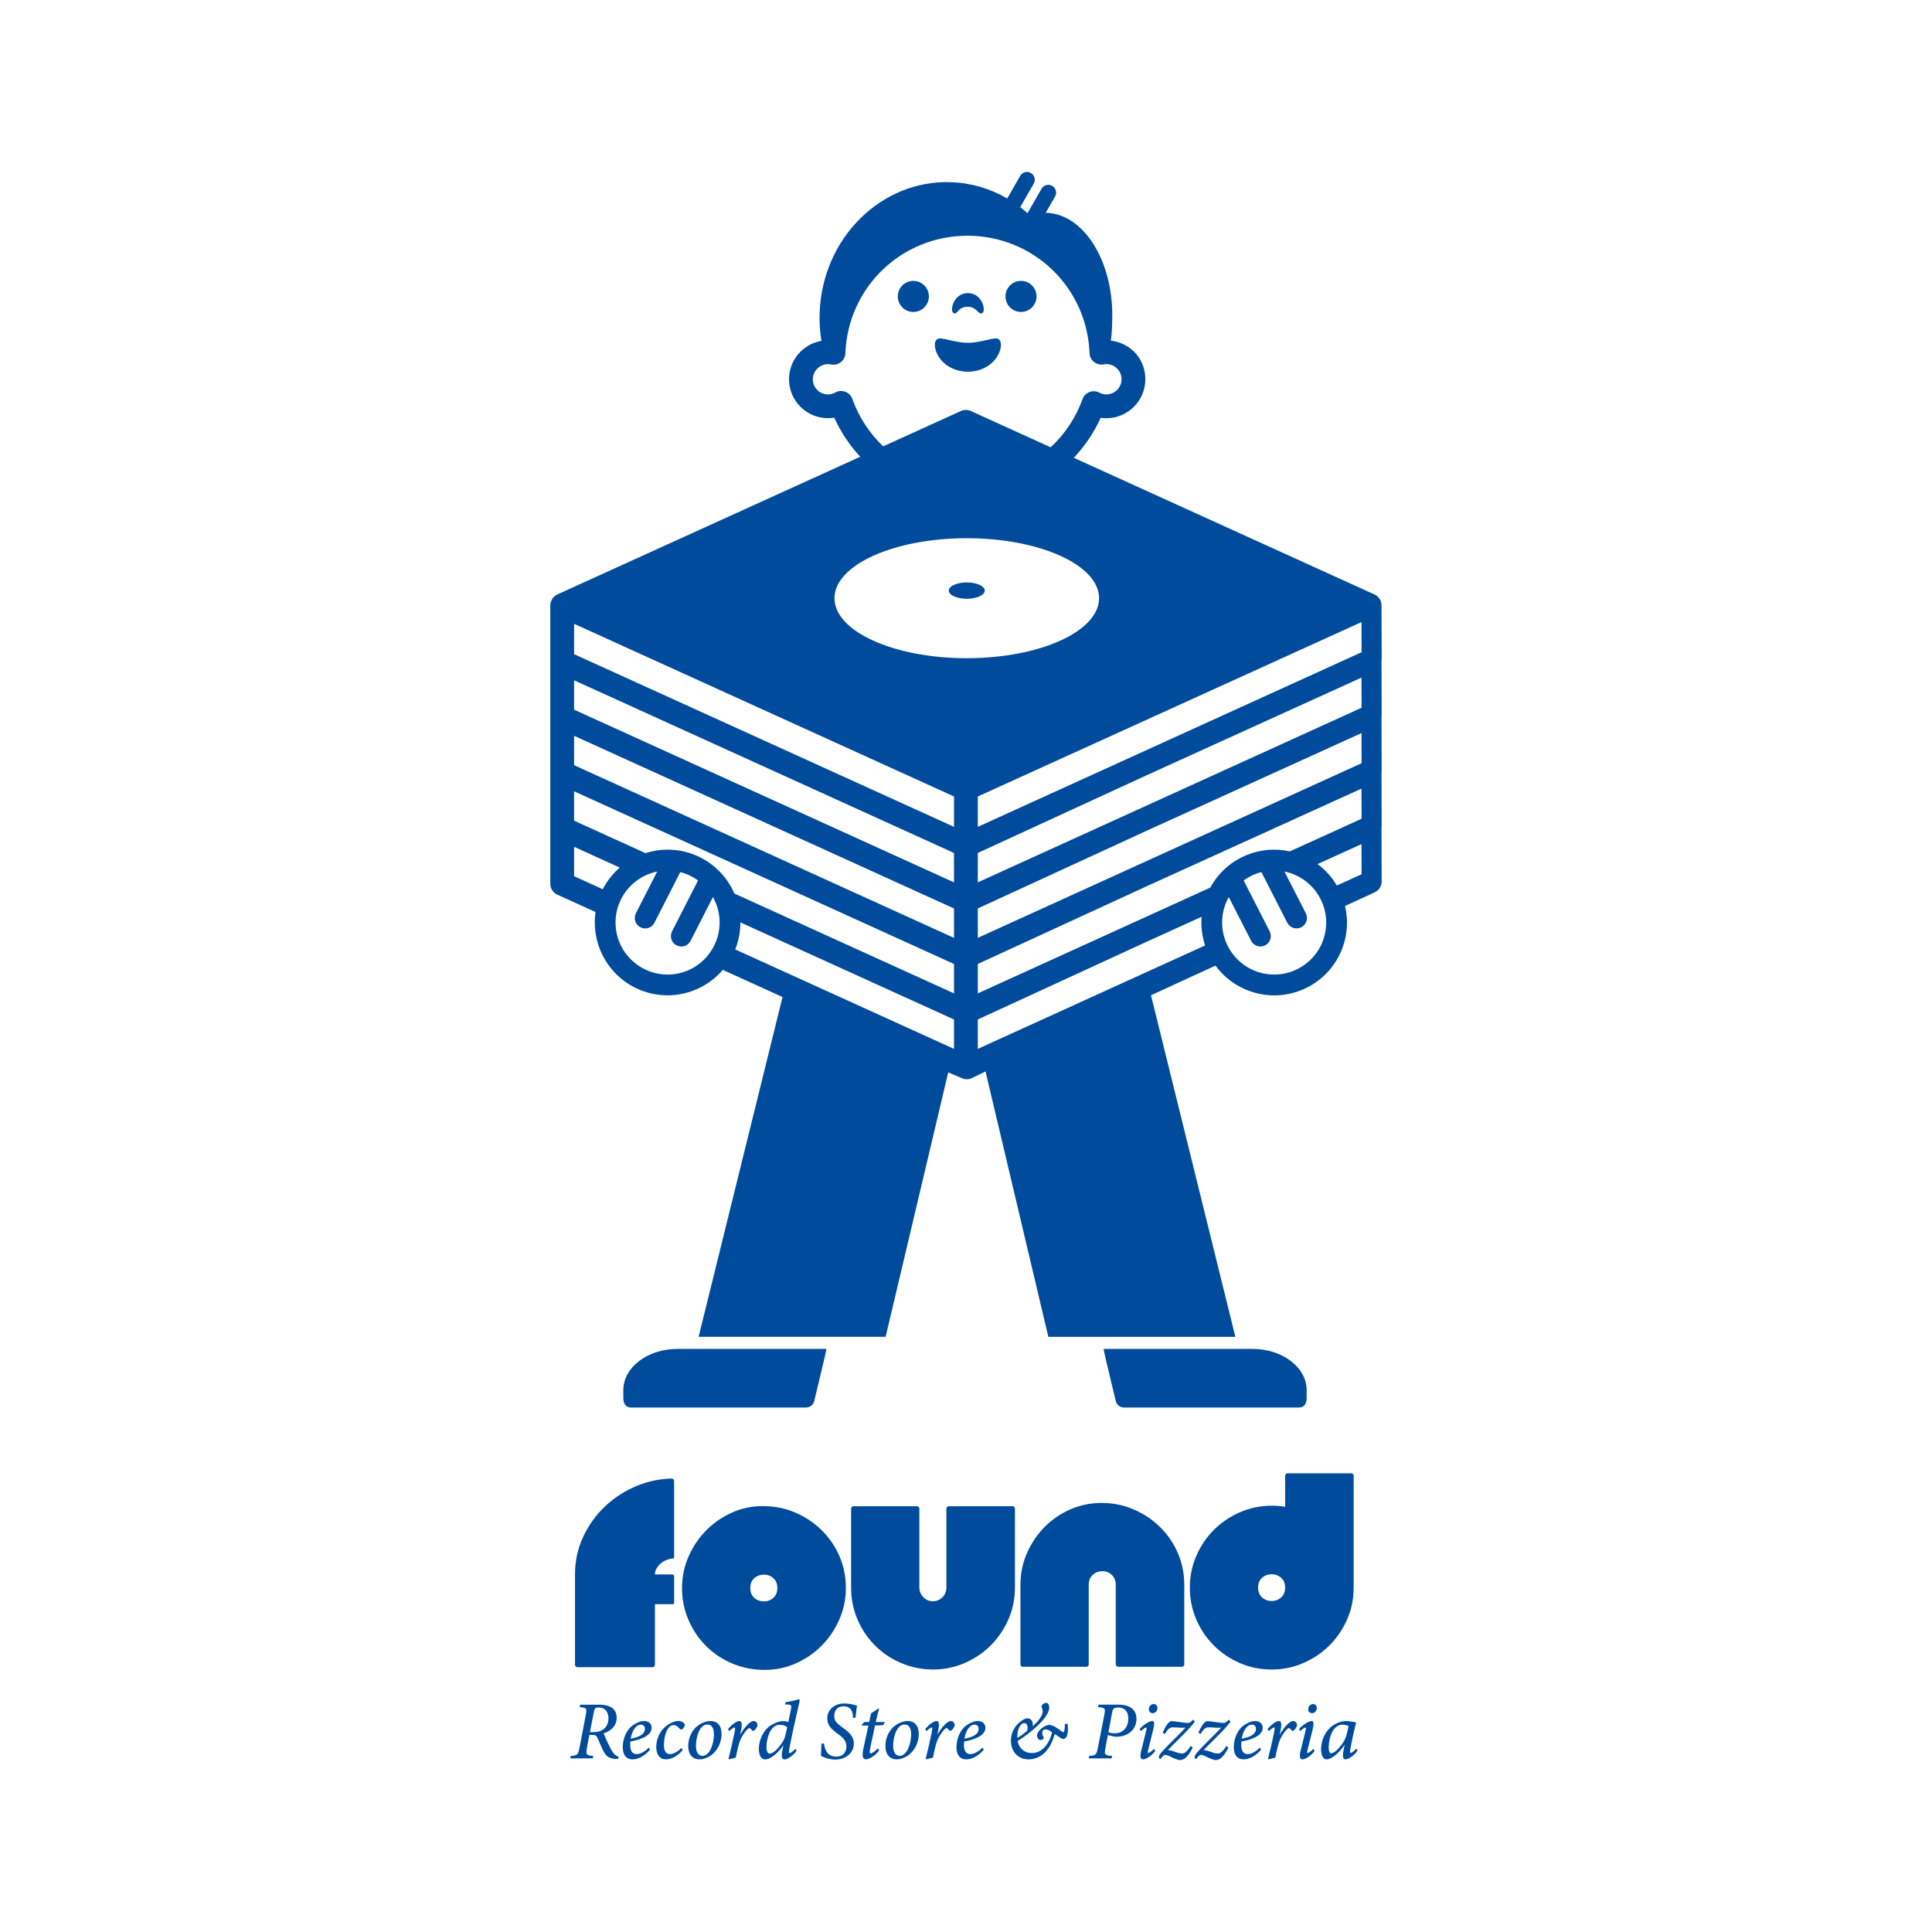 <?xml version="1.0" encoding="UTF-8"?> <svg xmlns="http://www.w3.org/2000/svg" xmlns:xlink="http://www.w3.org/1999/xlink" version="1.1" id="Layer_1" x="0px" y="0px" viewBox="0 0 1500 1500" style="enable-background:new 0 0 1500 1500;" xml:space="preserve"> <style type="text/css"> .st0{fill:#004B9B;} </style> <g> <g> <g> <g> <path class="st0" d="M483.91,1092.78h-0.03C483.87,1092.78,483.89,1093.58,483.91,1092.78z"></path> </g> <g> <path class="st0" d="M525.77,1047.3c-23,0-41.82,14.39-41.82,31.98c0,2.03,0,4.52,0,6.01c0,8.38,6.4,7.5,6.4,7.5h135.44 c3.04,0,5.68-2.09,6.39-5.04l7.72-32.38c0.98-4.13,1.74-8.09,1.74-8.09L525.77,1047.3z"></path> </g> <g> <path class="st0" d="M972.67,1047.3c23,0,41.82,14.39,41.82,31.98c0,2.03,0,4.52,0,6.01c0,8.38-6.4,7.5-6.4,7.5H872.65 c-3.04,0-5.68-2.09-6.39-5.04l-7.72-32.38c-0.98-4.13-1.74-8.09-1.74-8.09L972.67,1047.3z"></path> </g> <g> <path class="st0" d="M1018.12,1092.78h-0.03C1018.1,1093.58,1018.12,1092.78,1018.12,1092.78z"></path> </g> <g> <circle class="st0" cx="709.12" cy="230.14" r="12.06"></circle> </g> <g> <circle class="st0" cx="792.71" cy="230.14" r="12.06"></circle> </g> <g> <path class="st0" d="M751.47,288.63c24.26-0.5,29.97-24.37,22.72-25.74c-3.16-0.92-12.94,3.24-22.73,3.24 c-9.78,0-19.57-4.16-22.72-3.24C721.5,264.26,727.21,288.13,751.47,288.63z"></path> </g> <g> <path class="st0" d="M740.57,243.2c3.03,1.12,2.99-5.04,10.91-5.04c6.7,0,7.88,6.15,10.91,5.04 c3.48-0.83,0.73-15.63-10.91-15.63C739.79,227.57,737.09,242.37,740.57,243.2z"></path> </g> <g> <path class="st0" d="M1072.6,513.04v0.01c0-0.02-0.01-0.03-0.01-0.05c0.04-0.35,0.15-0.67,0.15-1.03l-0.14-42.03v0.01 c-0.01-3.61-2.12-6.89-5.41-8.38L833.7,355.44c8.5-9.03,15.63-19.46,20.86-31.08c1.47,0.22,2.96,0.33,4.46,0.33 c16.67,0,30.22-13.56,30.22-30.23c0-15.07-10.46-27.87-26.78-30.03c0,0,0.58-4.18,0.63-5.4c0.38-5.45,0.47-9.67,0.47-14.41 c0-43.6-23.09-78.95-51.68-79.39l7.27-12.68c1.65-2.89,0.65-6.6-2.24-8.26c-2.89-1.65-6.6-0.65-8.26,2.24l-10.88,18.97 c-1.83-1.63-3.72-3.18-5.66-4.67l10.49-18.29c1.65-2.89,0.65-6.6-2.24-8.26c-2.89-1.65-6.6-0.65-8.26,2.24l-10.08,17.57 c-12.92-7.51-27.63-12.03-43.37-12.63c-54.3-2.05-100.09,43.24-102.27,101.16c-0.29,7.53,0.2,14.91,1.35,22.04 c-14.25,2.43-25.15,14.84-25.15,29.77c0,16.67,13.56,30.23,30.23,30.23c1.64,0,3.28-0.14,4.9-0.4 c5.08,11.32,11.97,21.5,20.16,30.37l-235.2,106.91c-0.17,0.08-0.3,0.21-0.47,0.3c-0.23,0.12-0.49,0.19-0.71,0.34 c-0.22,0.14-0.39,0.34-0.59,0.5c-0.26,0.2-0.52,0.4-0.76,0.63c-0.37,0.35-0.69,0.74-0.99,1.14c-0.19,0.26-0.39,0.5-0.55,0.77 c-0.28,0.47-0.49,0.97-0.68,1.48c-0.1,0.26-0.23,0.5-0.3,0.76c-0.22,0.8-0.36,1.62-0.36,2.47v43.09v0.77v42.33v0.77v42.33v0.77 v42.33v0.77v43.09c0,3.62,2.11,6.91,5.42,8.41l29.7,13.5c-3.66,25.31,10.25,50.83,35.04,60.67c6.83,2.71,13.88,4,20.82,4 c16.43,0,32.21-7.24,42.97-19.75l46.35,21.07L542.4,1037.9h145.19l48.61-205.31l10.58,4.51c1.21,0.55,2.52,0.83,3.82,0.83 c1.3,0,2.61-0.27,3.82-0.83l10.74-5.24l48.78,206.05h145.19l-65.5-265.17l50.06-23.04c10.7,14.58,27.79,23.11,45.64,23.11 c6.93,0,13.99-1.29,20.82-4c14.04-5.58,25.07-16.29,31.05-30.17c4.86-11.26,5.85-23.51,3.09-35.23l23.03-10.6 c3.31-1.51,5.42-4.81,5.41-8.44l-0.14-42.03v0.01c0-0.02-0.01-0.03-0.01-0.05c0.04-0.35,0.15-0.67,0.15-1.03l-0.14-42.03v0.01 c0-0.02-0.01-0.03-0.01-0.05c0.04-0.35,0.15-0.67,0.15-1.03l-0.14-42.03v0.01c0-0.02-0.01-0.03-0.01-0.05 c0.04-0.35,0.15-0.67,0.15-1.03L1072.6,513.04z M661.75,309.7c-0.91-2.56-2.9-4.59-5.45-5.55c-1.05-0.4-2.15-0.59-3.25-0.59 c-1.56,0-3.11,0.39-4.5,1.17c-1.77,0.99-3.7,1.49-5.72,1.49c-6.48,0-11.76-5.28-11.76-11.76c0-7.29,6.92-13.03,14.17-11.51 c2.66,0.56,5.44-0.08,7.58-1.76c2.14-1.67,3.44-4.21,3.54-6.93c1.93-51.16,43.56-91.24,94.78-91.24 c51.18,0,92.82,40.05,94.79,91.17c0.1,2.68,1.36,5.18,3.46,6.85c2.1,1.68,4.8,2.36,7.44,1.87c0.79-0.14,1.5-0.22,2.17-0.22 c6.48,0,11.76,5.28,11.76,11.76c0,6.48-5.27,11.76-11.76,11.76c-1.93,0-3.79-0.46-5.51-1.38c-2.36-1.25-5.16-1.41-7.66-0.45 c-2.5,0.97-4.46,2.98-5.36,5.5c-5.22,14.58-13.84,27.27-24.73,37.39l-62-28.18c-2.43-1.11-5.21-1.11-7.64,0l-60.39,27.45 C675.17,336.52,666.84,324.01,661.75,309.7z M445.73,680.27v-22.81l35.48,16.13c-5.32,4.61-9.85,10.25-13.22,16.8L445.73,680.27 z M558.43,711.59c2.56,22.13-13.37,42.22-35.49,44.78c-22.13,2.56-42.22-13.36-44.78-35.49c-1.96-16.91,6.88-32.63,21.04-40.25 c3.4-1.83,7.12-3.17,11.06-3.97l-16.55,32.41c-2.03,3.97-0.45,8.84,3.52,10.87c2.46,1.25,5.25,1.13,7.51-0.08 c1.4-0.75,2.59-1.92,3.36-3.44l20.08-39.31c5.01,1.27,9.68,3.49,13.79,6.47l-20.19,39.52c-2.03,3.97-0.45,8.84,3.52,10.87 c2.46,1.25,5.25,1.13,7.51-0.08c1.4-0.75,2.59-1.92,3.36-3.44l17.35-33.97C556.08,701.01,557.8,706.11,558.43,711.59z M740.7,814.35l-169.85-77.2c0-0.01,0.01-0.01,0.01-0.02c2.74-6.88,3.98-13.99,3.96-20.99l165.88,75.4V814.35z M740.7,771.25 l-170.54-77.52c-5.75-13.25-16.52-24.32-30.97-30.06c-12.63-5.02-26-5.15-38.04-1.3l-55.42-25.19v-22.81L740.7,748.44V771.25z M740.7,728.16L445.73,594.08v-22.81L740.7,705.35V728.16z M740.7,685.06L445.73,550.99v-22.81L740.7,662.25V685.06z M740.7,641.97L445.73,507.89v-23.57L740.7,618.39V641.97z M750.6,511.03c-56.73,0-102.72-20.85-102.72-46.58 c0-25.72,45.99-46.58,102.72-46.58c56.73,0,102.72,20.85,102.72,46.58C853.32,490.17,807.33,511.03,750.6,511.03z M759.17,814.34v-22.83l131.45-60.49l42.32-19.24c-0.59,7.35,0.26,14.89,2.7,22.26L759.17,814.34z M1014.38,747.88 c-8.46,6.71-19.02,9.72-29.74,8.49c-22.12-2.55-38.06-22.63-35.51-44.76c0.63-5.48,2.34-10.58,4.89-15.11l17.37,33.96 c0.78,1.52,1.97,2.68,3.36,3.43c2.26,1.21,5.06,1.33,7.51,0.08c3.97-2.03,5.54-6.9,3.51-10.87l-20.21-39.51 c4.11-2.99,8.78-5.21,13.79-6.48l20.1,39.3c0.78,1.52,1.97,2.68,3.36,3.43c2.26,1.21,5.06,1.33,7.51,0.08 c3.97-2.03,5.54-6.9,3.51-10.87l-16.57-32.39c20.34,4.1,34.53,23.22,32.12,44.2C1028.17,731.57,1022.84,741.17,1014.38,747.88z M1037.91,687.51c-3.91-6.63-9.03-12.23-14.98-16.63l34.13-15.51l0.09,23.39L1037.91,687.51z M1001.42,661.02 c-10.68-2.37-22.14-1.68-33.05,2.66c-12.73,5.06-22.61,14.26-28.71,25.45l-180.49,82.13v-22.83l131.5-60.52l128.26-58.3 l38.13-17.33l0.09,23.39L1001.42,661.02z M759.17,728.15v-22.83l131.5-60.52l128.26-58.3l38.13-17.33l0.09,23.39L759.17,728.15z M759.17,685.06v-22.83l131.45-60.49l128.31-58.32l38.13-17.33l0.09,23.39L759.17,685.06z M759.17,641.96v-23.57l259.76-118.07 l38.13-17.33l0.09,23.39L759.17,641.96z"></path> </g> <g> <path class="st0" d="M750.6,452.21c-7.71,0-13.96,2.83-13.96,6.33c0,3.5,6.25,6.33,13.96,6.33c7.71,0,13.96-2.84,13.96-6.33 C764.56,455.05,758.31,452.21,750.6,452.21z"></path> </g> </g> <g> <g> <path class="st0" d="M479.81,1365.65h-0.73c-6.6-0.22-8.37-2.02-10.64-6.26c-1.6-3.09-2.86-6.27-4.21-9.4 c-1.05-2.38-1.79-2.98-4.03-2.98h-2.64l-1.85,9.96c-1.01,5.52-0.51,5.82,4.9,6.35l-0.4,1.88h-17.45l0.39-1.88 c4.98-0.46,5.74-0.82,6.75-6.28l4.94-25.73c1.03-5.23,0.32-5.44-4.83-5.92l0.41-1.89h15.3c7.54,0,13.06,3.05,13.06,10.11 c0,6.53-4.77,10.53-10.13,12.14c1.06,2.7,2.25,5.46,3.45,7.9c3.76,7.82,5.2,9.34,8.27,10.27L479.81,1365.65z M460.82,1344.79 c7.08,0,11.58-3.86,11.58-10.82c0-4.54-2.48-8.29-7.43-8.29c-2.34,0-3.27,0.16-3.9,3.44l-3.03,15.68H460.82z"></path> </g> <g> <path class="st0" d="M490.9,1365.96c-3.22,0-7.39-1.86-7.39-9.59c0-5.98,2.56-12.98,7.59-16.71c2.84-2.04,6.04-3.45,8.95-3.45 c3.84,0,5.9,2.36,5.9,5.23c0,6.47-9.49,9.4-16.52,10.68c-0.07,0.73-0.13,2.03-0.13,2.64c0,3.65,1.03,7.12,4.91,7.12 c2.93,0,6.36-1.8,9.49-5.06l0.97,1.68C499.54,1364.46,494.41,1365.96,490.9,1365.96z M489.67,1349.93 c8.83-1.66,10.99-4.56,11.04-7.6c0-2.17-1.24-3.33-3.19-3.33C495.64,1339,491.43,1340.51,489.67,1349.93z"></path> </g> <g> <path class="st0" d="M530.03,1358.83c-3.99,4.59-8.69,7.12-13.11,7.12c-4.45,0-7.41-3.44-7.41-9.54 c0-5.35,2.21-11.43,6.63-15.42c2.98-2.77,7.27-4.8,10.37-4.8c2.88,0,5.05,1.41,5.11,2.99c0.06,1.29-0.97,3.01-2.28,3.49 c-0.61,0.27-1.05,0.19-1.56-0.38c-1.57-1.9-2.99-2.92-4.9-2.92c-4.56,0-7.42,7.94-7.42,15.53c0,4.68,1.77,6.97,4.66,6.97 c3.3,0,6.89-2.66,8.95-4.76L530.03,1358.83z"></path> </g> <g> <path class="st0" d="M560.23,1346.29c0,6.66-3.29,13.51-9.03,17.11c-2.33,1.42-5.1,2.56-8.05,2.56c-6.39,0-8.8-5.04-8.8-10.1 c0-8.9,4.84-15.26,10.6-18.01c2.06-1,4.64-1.65,6.57-1.65C557.09,1336.2,560.23,1339.85,560.23,1346.29z M540.33,1355.35 c0,4.83,1.75,7.88,5.08,7.88c5.8,0,8.9-9.71,8.9-16.82c0-5.27-2.17-7.5-5.11-7.5C542.92,1338.92,540.33,1349.09,540.33,1355.35z "></path> </g> <g> <path class="st0" d="M565.27,1342.37c3.27-3.82,6.74-6.17,8.81-6.17c2.21,0,2.2,3.28,0.92,8.97l-0.37,1.68 c3.41-5.87,7.74-10.65,10.42-10.65c1.64,0,3.05,1.37,3.05,2.99c0,1.52-1.42,3.57-2.63,4.38c-0.6,0.39-1.12,0.39-1.45,0 c-0.76-0.83-1.45-1.88-2.23-1.88c-1.54,0-4.71,4.79-6.04,7.21c-2.13,3.89-3.29,9.83-4.51,15.76c-1.6,0.26-3.76,0.83-5.17,1.31 l-0.46-0.48c1.54-6,3.72-15.43,4.62-20.1c0.73-3.65,0.54-4.21,0.07-4.21c-0.61,0-2.25,1.04-4.13,2.89L565.27,1342.37z"></path> </g> <g> <path class="st0" d="M618.45,1359.44c-3.3,4.3-7.38,6.57-9.28,6.57c-1.98,0-2.87-1.61-1.58-7.71l0.72-3.35 c-3.68,5.34-9.69,11.06-14.21,11.06c-2.63,0-4.92-2.38-4.92-8.25c0-5.89,2.65-12.8,7.46-16.86c2.83-2.49,8-4.64,11.05-4.64 c1.31,0,3.16,0.16,4.36,0.75l2.14-10.47c0.52-2.66,0.03-2.92-2.35-3.12c-0.63-0.06-1.91-0.13-2.32-0.13l0.41-1.79 c3.21-0.36,6.51-1.08,8.45-1.7c1.01-0.25,1.58-0.46,1.96-0.46c0.57,0,0.68,0.6,0.36,1.95c-2.89,12.42-5.98,26.29-8.04,37.37 c-0.31,1.71-0.09,2.44,0.36,2.44c0.77,0,2.36-0.98,4.6-3.37L618.45,1359.44z M607,1353.38c1.24-1.77,2.21-3.59,2.93-6.75 l1.28-5.54c-0.95-1.08-3.07-1.96-5.96-1.96c-7.07,0-10.14,10.41-10.14,17.2c0,3.39,0.92,5.14,2.55,5.14 C600.22,1361.48,603.89,1357.93,607,1353.38z"></path> </g> <g> <path class="st0" d="M639.73,1353.6c0.64,5.09,2.72,10.21,9.66,10.21c5.03,0,7.74-3.14,7.74-7.94c0-3.67-1.81-6.11-5.59-8.91 l-2.21-1.65c-3.29-2.49-7.04-5.58-7.04-11.12c0-6.29,4.86-11.6,13.33-11.6c4.5,0,8.22,1.24,9.83,1.69 c-0.53,2.57-0.86,6.27-1.19,9.32l-2.01,0.13c0.01-4.84-1.44-8.95-7.37-8.95c-4.9,0-7.18,3.39-7.18,7.53 c0,3.65,2.04,5.71,5.49,8.21l2.28,1.69c4.44,3.27,7.46,6.6,7.46,11.51c0,7.06-6.11,12.43-14.3,12.43 c-5.14,0-9.71-1.99-11.26-3.06c0.08-1.6,0.32-5.87,0.4-9.3L639.73,1353.6z"></path> </g> <g> <path class="st0" d="M685.78,1339.31c-1.22,0.13-4.51,0.37-6.41,0.39c-2.91,13.55-3.63,16.78-4,19.01 c-0.35,2.05,0.02,2.62,0.6,2.62c1.28,0,3.39-1.63,5.69-3.97l0.87,1.67c-2.14,3.19-7.15,6.92-10.13,6.92 c-2.38,0-3.5-1.82-1.87-9.28l3.7-16.97h-5.11l-0.02-0.58l1.89-2.16h3.85l1.46-6.83c1.23-0.66,4.12-2.44,5.55-3.69l0.64,0.37 c-0.76,2.52-1.81,6.81-2.53,10.15h7.07L685.78,1339.31z"></path> </g> <g> <path class="st0" d="M713.33,1346.29c0,6.66-3.29,13.51-9.03,17.11c-2.33,1.42-5.1,2.56-8.05,2.56c-6.39,0-8.8-5.04-8.8-10.1 c0-8.9,4.84-15.26,10.6-18.01c2.06-1,4.64-1.65,6.57-1.65C710.19,1336.2,713.33,1339.85,713.33,1346.29z M693.43,1355.35 c0,4.83,1.75,7.88,5.08,7.88c5.8,0,8.9-9.71,8.9-16.82c0-5.27-2.17-7.5-5.11-7.5C696.03,1338.92,693.43,1349.09,693.43,1355.35z "></path> </g> <g> <path class="st0" d="M718.37,1342.37c3.27-3.82,6.74-6.17,8.81-6.17c2.21,0,2.2,3.28,0.92,8.97l-0.37,1.68 c3.41-5.87,7.74-10.65,10.42-10.65c1.64,0,3.06,1.37,3.06,2.99c0,1.52-1.43,3.57-2.64,4.38c-0.6,0.39-1.12,0.39-1.45,0 c-0.76-0.83-1.45-1.88-2.23-1.88c-1.54,0-4.71,4.79-6.04,7.21c-2.13,3.89-3.29,9.83-4.51,15.76c-1.6,0.26-3.76,0.83-5.17,1.31 l-0.46-0.48c1.54-6,3.72-15.43,4.62-20.1c0.73-3.65,0.54-4.21,0.07-4.21c-0.61,0-2.25,1.04-4.13,2.89L718.37,1342.37z"></path> </g> <g> <path class="st0" d="M750,1365.96c-3.22,0-7.39-1.86-7.39-9.59c0-5.98,2.56-12.98,7.59-16.71c2.84-2.04,6.04-3.45,8.95-3.45 c3.84,0,5.9,2.36,5.9,5.23c0,6.47-9.49,9.4-16.52,10.68c-0.07,0.73-0.13,2.03-0.13,2.64c0,3.65,1.03,7.12,4.91,7.12 c2.93,0,6.36-1.8,9.49-5.06l0.97,1.68C758.65,1364.46,753.52,1365.96,750,1365.96z M748.78,1349.93 c8.83-1.66,10.99-4.56,11.04-7.6c0-2.17-1.24-3.33-3.19-3.33C754.75,1339,750.53,1340.51,748.78,1349.93z"></path> </g> <g> <path class="st0" d="M828.96,1338.42c0.1,1.23,0.17,2.73,0.17,3.98c0,7.1-2.59,7.68-3.56,7.68c-1.69,0-3.7-2.01-6.7-3.78 c-2.59,9.83-8.9,19.66-20.39,19.66c-7.56,0-13.59-5.4-13.59-14.56c0-4.48,1.54-9.02,5.18-12.8c2.3-2.34,5.67-4.55,7.72-4.55 c2.34,0,4.08,2.1,4.08,4.75c0,0.49-0.07,1.1-0.04,1.51c3.4-3.26,7.68-7.64,7.73-11.73c0-1.79-0.94-2.89-0.94-3.6 c-0.06-1.28,1.96-2.88,3.71-2.88c1.46,0,2.29,1.5,2.29,3.71c0,7.94-15.91,20.76-24.51,25.88c1.06,6.05,5.62,9.38,10.97,9.38 c7.61,0,13.29-6.33,15.78-16.14c-1.92-1.33-3.33-2.22-5.13-2.22c-1.65,0-2.56,1.19-2.56,2.67c0,2.34,1.24,3.06,1.24,3.95 c-0.05,0.84-1.37,1.61-2.51,1.61c-1.54,0-2.74-1.68-2.74-3.44c0-4.04,6.59-8.3,9.31-8.3c3.41,0,7.51,3.42,9.83,5.03 c0.56,0.43,1.04,0.69,1.29,0.69c0.6,0,1.13-1.61,1.19-6.5H828.96z M789.86,1347.7c-0.05,0.37-0.06,0.96,0,1.61 c1.77-1.04,5.85-3.82,7.46-5.42c0.25-0.38,0.49-1.2,0.53-2.1c0.05-2.48-1-3.98-2.59-3.99 C792.9,1337.67,789.93,1341.58,789.86,1347.7z"></path> </g> <g> <path class="st0" d="M868.63,1323.49c9.32,0,13.73,4.57,13.73,10.9c0,9.34-7.74,14.02-15.55,14.02c-0.56,0-1.73-0.12-2.47-0.3 l-4.23-0.96l-1.9,10.26c-0.89,4.75-0.65,5.44,5.25,5.91l-0.36,1.88h-17.83l0.41-1.88c4.94-0.44,5.7-0.85,6.68-6.13l5.03-25.83 c0.96-5.07,0.67-5.49-4.87-5.98l0.41-1.89H868.63z M860.57,1344.95c0.88,0.27,2.81,0.8,4.98,0.8c4.82,0,10.47-3.11,10.47-11.53 c0-5.49-2.86-8.51-7.79-8.51c-3.18,0-4.25,0.81-4.74,3.67L860.57,1344.95z"></path> </g> <g> <path class="st0" d="M896.94,1359.48c-3.36,4.41-7.5,6.48-9.54,6.48c-1.75,0-2.54-1.71-1.36-6.73c1.07-4.4,2.8-11.02,3.97-16.05 c0.29-1.34,0.23-1.92-0.19-1.92c-0.64,0-2.49,1.21-4.11,2.75l-0.86-1.73c3.25-3.43,7.64-6.08,9.76-6.08 c1.7,0,1.85,2.15,0.65,7.11c-1.18,4.5-2.7,10.8-3.82,15.26c-0.45,1.7-0.45,2.45,0.01,2.45c0.62,0,2.33-0.9,4.54-3.22 L896.94,1359.48z M898.61,1326.14c0,2.09-1.5,3.95-3.64,3.95c-1.73,0-3.03-1.21-3.03-3.09c0-1.75,1.37-3.99,3.85-3.99 C897.67,1323.01,898.61,1324.44,898.61,1326.14z"></path> </g> <g> <path class="st0" d="M927.65,1336.71c-4.32,6.05-16.51,17.31-20.94,22.07c0.97-0.06,2.3,0.27,3.89,0.78 c2.44,0.8,4.99,1.89,7,1.89c1.66,0,3.5-0.66,6.83-5.91l1.6,1.23c-3.4,6.88-6.73,9.73-9.6,9.73c-2.64,0-5.86-1.8-8.78-3.14 c-1.92-0.92-3.13-1.11-4.08-0.48c-0.82,0.52-1.41,1.33-1.92,2.03c-0.5,0.61-0.61,0.81-0.87,0.81c-0.29,0-1.06-0.83-1.06-1.66 c0-0.82,0.6-2.01,3.41-5.04c4.05-4.52,13.56-13.55,17.36-17.72c-1.03,0.12-2.24,0.18-3.57,0.11c-1.75-0.06-4.82-0.31-6.31-0.32 c-2.6-0.01-4.2,1.73-6.21,5.2l-1.69-1.08c2.21-5.14,4.79-8.93,6.86-8.93c2.52,0,10.06,1.45,12.79,1.45 c1.05,0,2.47-0.94,4.03-2.64L927.65,1336.71z"></path> </g> <g> <path class="st0" d="M955.4,1336.71c-4.32,6.05-16.51,17.31-20.94,22.07c0.97-0.06,2.3,0.27,3.89,0.78 c2.44,0.8,4.99,1.89,7,1.89c1.66,0,3.5-0.66,6.83-5.91l1.6,1.23c-3.4,6.88-6.73,9.73-9.6,9.73c-2.64,0-5.86-1.8-8.78-3.14 c-1.92-0.92-3.13-1.11-4.09-0.48c-0.82,0.52-1.41,1.33-1.92,2.03c-0.5,0.61-0.61,0.81-0.87,0.81c-0.29,0-1.06-0.83-1.06-1.66 c0-0.82,0.6-2.01,3.41-5.04c4.05-4.52,13.56-13.55,17.36-17.72c-1.03,0.12-2.24,0.18-3.57,0.11c-1.75-0.06-4.82-0.31-6.31-0.32 c-2.6-0.01-4.2,1.73-6.21,5.2l-1.69-1.08c2.21-5.14,4.79-8.93,6.86-8.93c2.52,0,10.06,1.45,12.79,1.45 c1.05,0,2.47-0.94,4.03-2.64L955.4,1336.71z"></path> </g> <g> <path class="st0" d="M965.31,1365.96c-3.22,0-7.39-1.86-7.39-9.59c0-5.98,2.56-12.98,7.59-16.71c2.84-2.04,6.04-3.45,8.95-3.45 c3.84,0,5.9,2.36,5.9,5.23c0,6.47-9.49,9.4-16.52,10.68c-0.07,0.73-0.13,2.03-0.13,2.64c0,3.65,1.03,7.12,4.91,7.12 c2.93,0,6.36-1.8,9.49-5.06l0.97,1.68C973.95,1364.46,968.82,1365.96,965.31,1365.96z M964.08,1349.93 c8.83-1.66,10.99-4.56,11.04-7.6c0-2.17-1.24-3.33-3.19-3.33C970.06,1339,965.84,1340.51,964.08,1349.93z"></path> </g> <g> <path class="st0" d="M984.17,1342.37c3.27-3.82,6.74-6.17,8.81-6.17c2.21,0,2.2,3.28,0.92,8.97l-0.37,1.68 c3.41-5.87,7.74-10.65,10.42-10.65c1.64,0,3.05,1.37,3.05,2.99c0,1.52-1.42,3.57-2.63,4.38c-0.6,0.39-1.12,0.39-1.45,0 c-0.76-0.83-1.45-1.88-2.23-1.88c-1.54,0-4.71,4.79-6.04,7.21c-2.13,3.89-3.29,9.83-4.51,15.76c-1.6,0.26-3.76,0.83-5.17,1.31 l-0.46-0.48c1.54-6,3.72-15.43,4.62-20.1c0.73-3.65,0.54-4.21,0.07-4.21c-0.61,0-2.25,1.04-4.13,2.89L984.17,1342.37z"></path> </g> <g> <path class="st0" d="M1020.68,1359.48c-3.36,4.41-7.5,6.48-9.54,6.48c-1.75,0-2.54-1.71-1.36-6.73 c1.07-4.4,2.8-11.02,3.97-16.05c0.29-1.34,0.23-1.92-0.19-1.92c-0.64,0-2.49,1.21-4.11,2.75l-0.86-1.73 c3.25-3.43,7.64-6.08,9.76-6.08c1.7,0,1.85,2.15,0.65,7.11c-1.18,4.5-2.7,10.8-3.82,15.26c-0.45,1.7-0.45,2.45,0.01,2.45 c0.62,0,2.33-0.9,4.54-3.22L1020.68,1359.48z M1022.35,1326.14c0,2.09-1.5,3.95-3.64,3.95c-1.73,0-3.03-1.21-3.03-3.09 c0-1.75,1.37-3.99,3.85-3.99C1021.41,1323.01,1022.35,1324.44,1022.35,1326.14z"></path> </g> <g> <path class="st0" d="M1053.99,1359.29c-3.2,4.27-7.31,6.67-9.28,6.67c-1.86,0-2.67-1.54-1.52-7.41l0.82-4.03 c-2.38,3.83-5.68,6.95-7.56,8.43c-2.09,1.69-4.43,3.02-6.55,3.02c-2.32,0-4.22-2.73-4.23-7.92c-0.01-6.07,2.71-12.7,7.1-16.72 c3.37-3.09,8.08-5.11,12.45-5.11c3.33,0,6.46,0.97,7.72,1.1c-1.18,4.21-3.45,14.22-4.61,21.13c-0.31,1.76-0.2,2.5,0.32,2.5 c0.76,0,2.18-1.01,4.41-3.31L1053.99,1359.29z M1042.01,1353.98c1.36-1.74,2.9-4.74,3.54-7.39c0.63-2.48,1.24-4.96,1.45-6.53 c-0.9-0.46-2.99-1.01-4.74-1.01c-7.27,0-10.68,9.91-10.66,17.98c0,2.56,0.7,4.23,1.92,4.23 C1035.41,1361.26,1038.13,1359.2,1042.01,1353.98z"></path> </g> </g> <g> <g> <g> <path class="st0" d="M656.73,1232.92c0,8.62-1.69,16.78-5.09,24.49c-3.39,7.71-7.95,14.45-13.67,20.24 c-5.73,5.8-12.4,10.39-20.03,13.78c-7.64,3.39-15.69,5.08-24.17,5.08c-8.9,0-17.25-1.62-25.02-4.87 c-7.77-3.25-14.56-7.74-20.35-13.46c-5.8-5.73-10.38-12.47-13.78-20.25c-3.39-7.77-5.09-16.11-5.09-25.02 c0-8.62,1.7-16.78,5.09-24.49c3.39-7.7,7.95-14.45,13.68-20.24c5.72-5.8,12.36-10.39,19.93-13.78 c7.56-3.39,15.58-5.08,24.06-5.08c8.9,0,17.24,1.66,25.02,4.98c7.77,3.32,14.59,7.85,20.46,13.57 c5.87,5.72,10.5,12.44,13.89,20.14C655.04,1215.71,656.73,1224.01,656.73,1232.92z M603.52,1232.92c0-3.25-1.03-5.8-3.08-7.63 c-2.05-1.84-4.49-2.75-7.31-2.75c-2.97,0-5.48,0.92-7.53,2.75c-2.05,1.84-3.07,4.38-3.07,7.63c0,3.25,1.02,5.8,3.07,7.63 c2.05,1.84,4.56,2.76,7.53,2.76c2.82,0,5.26-0.92,7.31-2.76C602.49,1238.71,603.52,1236.17,603.52,1232.92z"></path> </g> <g> <path class="st0" d="M662.66,1169.43h49.25c1.04,0,1.88,0.84,1.88,1.88v61.3c0,2.83,1.03,5.3,3.08,7.42 c2.05,2.12,4.49,3.18,7.31,3.18c2.97,0,5.47-1.02,7.52-3.07s3.08-4.56,3.08-7.53v-61.3c0-1.04,0.84-1.88,1.88-1.88h49.46 c1.04,0,1.88,0.84,1.88,1.88v61.3c0,8.76-1.69,17-5.08,24.7c-3.39,7.7-7.95,14.41-13.68,20.14 c-5.21,5.21-11.23,9.44-18.07,12.72c-8.29,3.97-17.5,6.08-26.69,6.04c-8.64-0.04-16.79-1.67-24.46-4.87 c-7.78-3.25-14.56-7.74-20.35-13.46c-5.8-5.73-10.39-12.47-13.78-20.25c-3.39-7.77-5.09-16.11-5.09-25.02v-61.3 C660.78,1170.27,661.62,1169.43,662.66,1169.43z"></path> </g> <g> <path class="st0" d="M917.61,1294.09h-49.46c-1.04,0-1.88-0.84-1.88-1.88v-61.73c0-3.25-1.03-5.83-3.08-7.74 c-2.05-1.91-4.49-2.86-7.31-2.86c-2.97,0-5.48,0.96-7.52,2.86c-2.05,1.91-3.08,4.49-3.08,7.74v61.73 c0,1.04-0.84,1.88-1.88,1.88h-49.25c-1.04,0-1.88-0.84-1.88-1.88v-61.73c0-8.76,1.69-16.99,5.09-24.7 c3.39-7.7,7.95-14.45,13.67-20.24c5.73-5.8,12.4-10.36,20.03-13.68c7.63-3.32,15.69-4.98,24.17-4.98 c8.76,0,17.03,1.66,24.8,4.98c7.77,3.32,14.59,7.84,20.46,13.57c5.86,5.73,10.49,12.44,13.89,20.14 c3.39,7.71,5.08,16.01,5.08,24.91v61.73C919.48,1293.26,918.64,1294.09,917.61,1294.09z"></path> </g> <g> <path class="st0" d="M999.65,1143.88h49.46c1.04,0,1.88,0.84,1.88,1.88v86.86c0,8.76-1.69,17-5.09,24.7 c-3.39,7.7-7.95,14.41-13.67,20.14c-5.73,5.73-12.48,10.28-20.24,13.68c-7.78,3.39-15.97,5.08-24.59,5.08 c-8.76,0-17-1.66-24.7-4.98c-7.71-3.31-14.45-7.88-20.25-13.67c-5.8-5.8-10.35-12.54-13.67-20.24 c-3.32-7.71-4.98-15.94-4.98-24.7s1.69-17.03,5.08-24.8c3.39-7.77,7.99-14.52,13.78-20.24c5.61-5.54,12.12-9.96,19.53-13.26 c7.93-3.53,16.65-5.33,25.33-5.29c1.85,0.01,3.61,0.08,5.28,0.21c1.77,0.15,3.42,0.35,4.98,0.64v-24.1 C997.77,1144.72,998.61,1143.88,999.65,1143.88z M997.77,1232.61c0-3.25-1.03-5.8-3.08-7.63c-2.05-1.84-4.49-2.75-7.31-2.75 c-2.97,0-5.48,0.92-7.53,2.75c-2.05,1.84-3.07,4.38-3.07,7.63c0,3.25,1.03,5.8,3.07,7.63c2.05,1.84,4.56,2.76,7.53,2.76 c2.82,0,5.26-0.92,7.31-2.76C996.74,1238.41,997.77,1235.87,997.77,1232.61z"></path> </g> </g> </g> <g> <path class="st0" d="M513.46,1213.47c1.49-1.16,3.1-2.03,4.84-2.61c1.52-0.5,3-0.85,4.45-0.85c0.64,0,0.64-0.74,0.64-0.74v-59.37 c0-1.07-0.91-1.97-1.98-1.94c-9.54,0.24-18.64,2.17-27.31,5.81c-9.27,3.89-17.46,9.23-24.58,16.01 c-7.12,6.79-12.75,14.69-16.88,23.71c-4.14,9.02-6.21,18.66-6.21,28.92v70.11c0,1.04,0.84,1.88,1.88,1.88h58.31 c1.04,0,1.88-0.84,1.88-1.88v-47.03h14.05c0,0,0.85-0.08,0.85-0.82c0-3.34,0-18.76,0-20.63c0-1.73-1.13-1.63-1.9-1.63 c-0.77,0-12.99,0-12.99,0c0-1.82,0.46-3.48,1.37-4.97C510.77,1215.95,511.97,1214.64,513.46,1213.47z"></path> </g> </g> </g> </svg> 